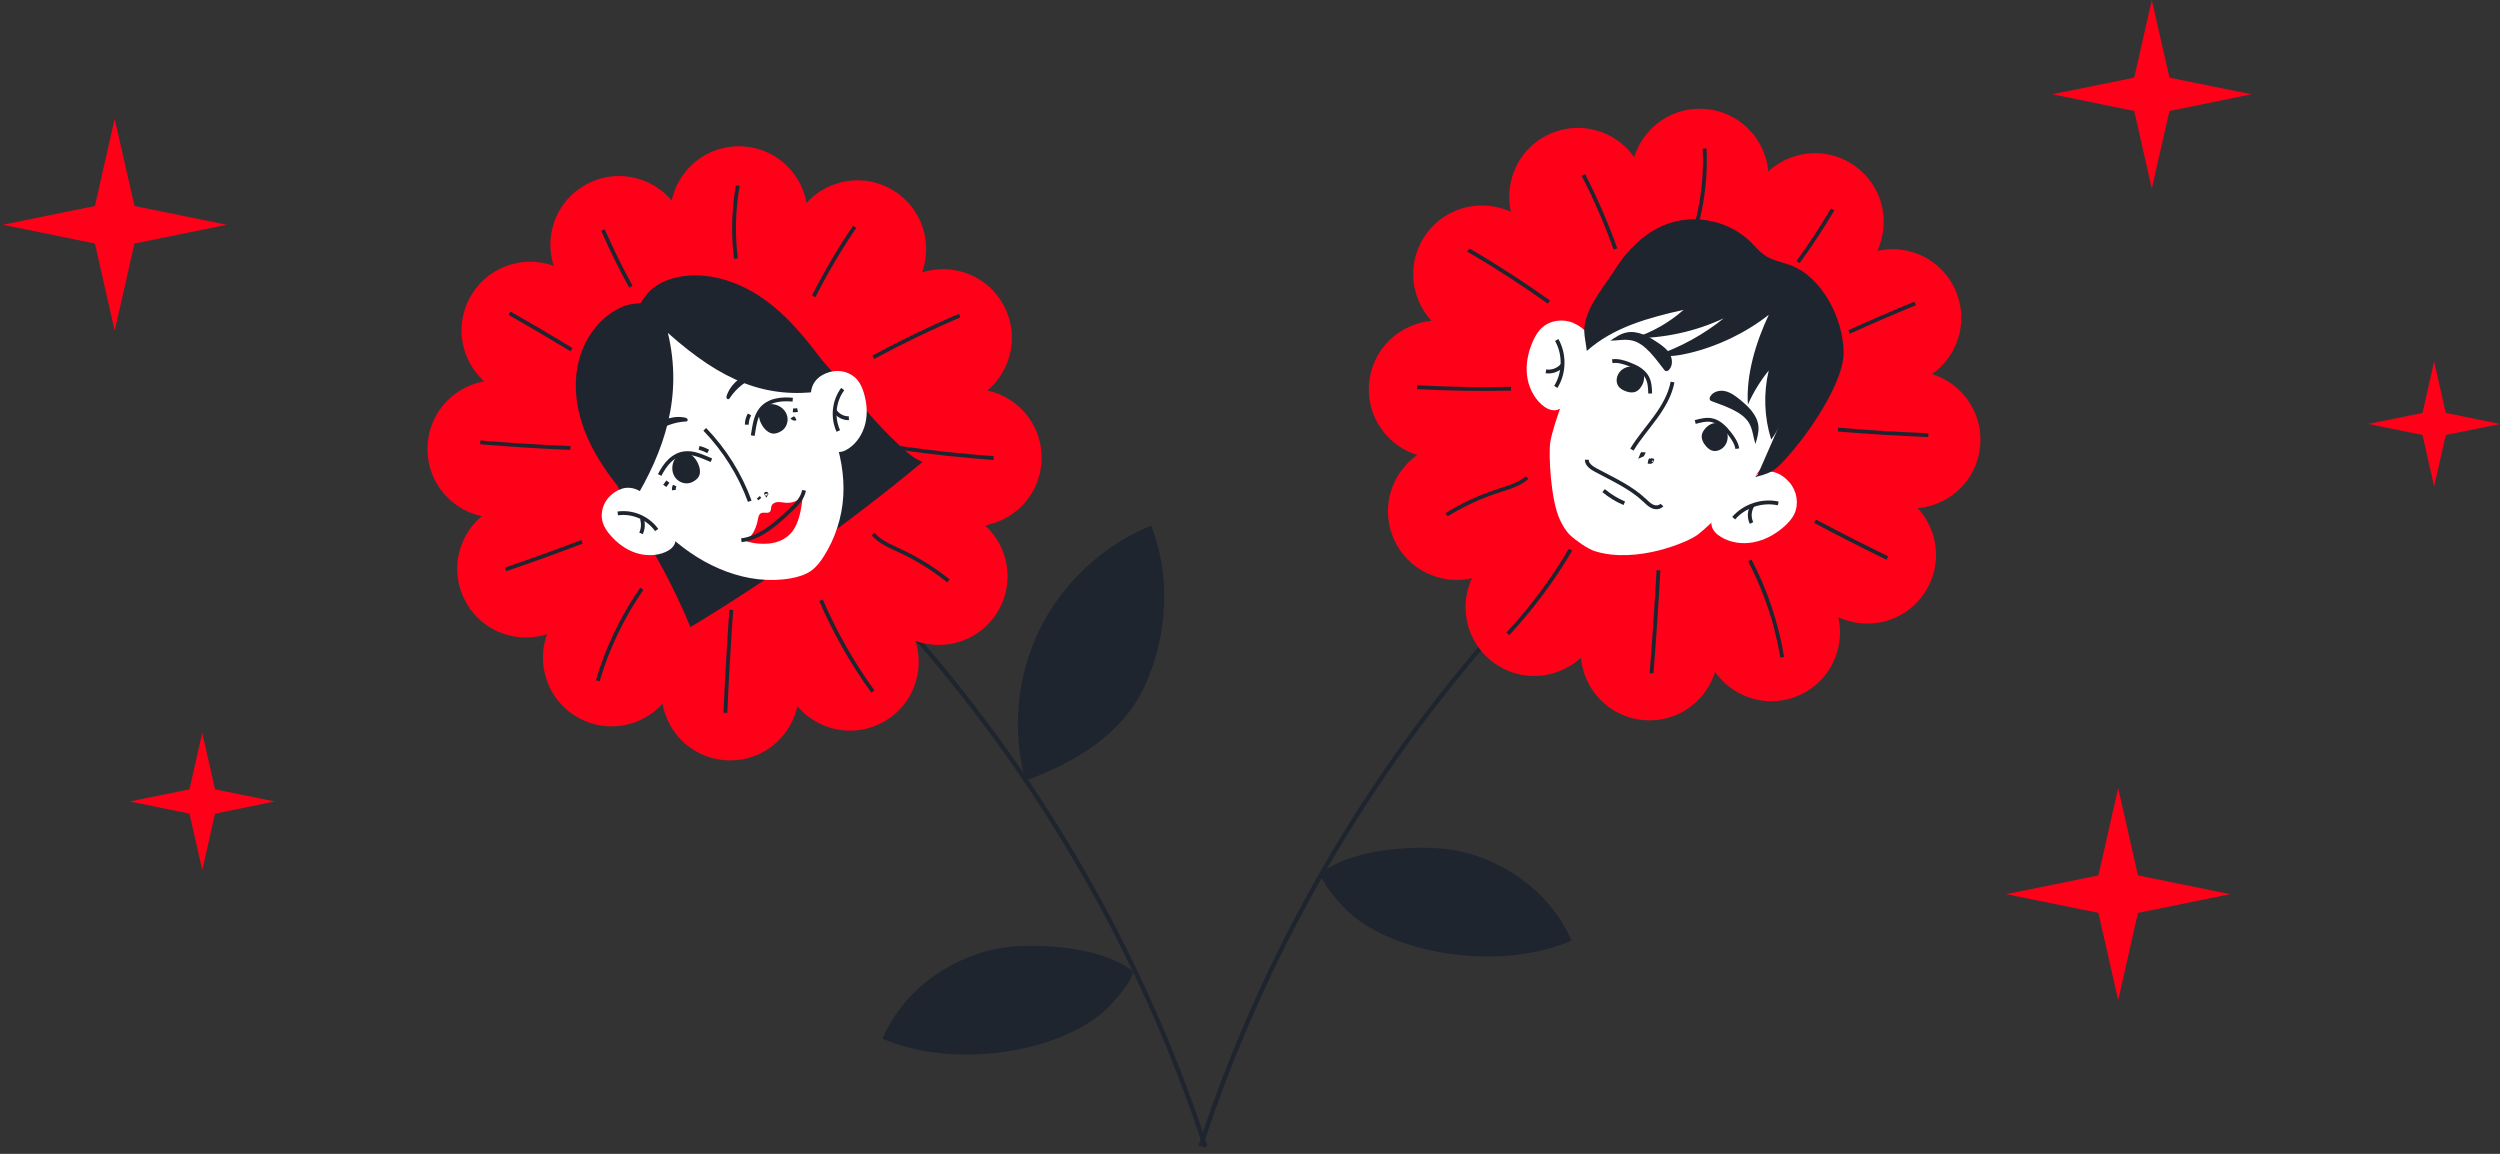 <?xml version="1.0" encoding="UTF-8"?> <svg xmlns="http://www.w3.org/2000/svg" width="364" height="168" viewBox="0 0 364 168" fill="none"><rect x="0" y="0" width="364" height="168" fill="#333333" stroke="none"/><path d="M131.602 90.827C151.287 112.824 166.349 138.94 175.523 167" stroke="#1F252F" stroke-width="0.64" stroke-miterlimit="10"></path><path d="M149.303 113.68C147.296 106.401 148.048 98.402 151.383 91.627C154.719 84.852 160.598 79.38 167.597 76.533C170.524 83.844 169.996 92.411 166.805 99.61C163.613 106.809 156.694 110.944 149.311 113.68H149.303Z" fill="#1F252F"></path><path d="M144.624 138.236C137.625 139.828 131.282 144.627 128.482 151.234C139.377 155.953 155.638 153.042 161.878 146.131C165.597 142.012 164.869 141.364 164.869 141.364C160.054 137.548 149.447 137.14 144.632 138.236H144.624Z" fill="#1F252F"></path><path fill-rule="evenodd" clip-rule="evenodd" d="M40.007 116.695L31.312 114.927L29.449 106.697L27.585 114.927L18.89 116.695L27.585 118.463L29.449 126.694L31.312 118.463L40.007 116.695Z" fill="#FF0019"></path><path fill-rule="evenodd" clip-rule="evenodd" d="M33 32.723L19.578 29.996L16.698 17.286L13.819 29.996L0.405 32.723L13.819 35.459L16.698 48.161L19.578 35.459L33 32.723Z" fill="#FF0019"></path><path fill-rule="evenodd" clip-rule="evenodd" d="M324.702 130.189L311.288 127.462L308.408 114.751L305.529 127.462L292.106 130.189L305.529 132.917L308.408 145.627L311.288 132.917L324.702 130.189Z" fill="#FF0019"></path><path fill-rule="evenodd" clip-rule="evenodd" d="M364 61.727L356.105 60.119L354.409 52.64L352.714 60.119L344.819 61.727L352.714 63.335L354.409 70.814L356.105 63.335L364 61.727Z" fill="#FF0019"></path><path fill-rule="evenodd" clip-rule="evenodd" d="M327.797 13.726L315.871 11.302L313.303 0L310.744 11.302L298.817 13.726L310.744 16.158L313.303 27.452L315.871 16.158L327.797 13.726Z" fill="#FF0019"></path><path d="M106.949 66.006L83.153 42.778C78.362 38.099 79.433 30.124 85.296 26.884C91.16 23.645 98.487 26.964 99.902 33.507L106.949 66.006Z" fill="#FF0019"></path><path d="M106.949 66.006L74.73 57.792C68.243 56.136 65.179 48.689 68.635 42.954C72.09 37.219 80.097 36.427 84.6 41.386L106.949 66.006Z" fill="#FF0019"></path><path d="M106.949 66.006L74.938 74.997C68.491 76.805 62.124 71.894 62.244 65.191C62.364 58.495 68.907 53.808 75.29 55.856L106.957 66.006H106.949Z" fill="#FF0019"></path><path d="M106.949 66.006L83.721 89.803C79.041 94.594 71.067 93.522 67.827 87.659C64.587 81.796 67.907 74.469 74.45 73.053L106.949 66.006Z" fill="#FF0019"></path><path d="M106.949 66.006L98.735 98.226C97.079 104.713 89.632 107.776 83.897 104.321C78.162 100.865 77.37 92.859 82.329 88.355L106.949 66.006Z" fill="#FF0019"></path><path d="M106.95 66.006L115.94 98.018C117.748 104.465 112.837 110.832 106.134 110.712C99.439 110.592 94.751 104.049 96.799 97.666L106.95 65.998V66.006Z" fill="#FF0019"></path><path d="M106.949 66.006L130.746 89.235C135.537 93.914 134.465 101.889 128.602 105.129C122.739 108.368 115.412 105.049 113.996 98.506L106.949 66.006Z" fill="#FF0019"></path><path d="M106.949 66.006L139.168 74.221C145.656 75.877 148.719 83.324 145.264 89.059C141.808 94.794 133.801 95.586 129.298 90.627L106.949 66.006Z" fill="#FF0019"></path><path d="M106.949 66.006L138.961 57.016C145.408 55.208 151.775 60.119 151.655 66.822C151.535 73.517 144.992 78.205 138.609 76.157L106.941 66.006H106.949Z" fill="#FF0019"></path><path d="M106.949 66.006L130.178 42.21C134.857 37.419 142.832 38.49 146.071 44.354C149.311 50.217 145.992 57.544 139.449 58.959L106.949 66.006Z" fill="#FF0019"></path><path d="M106.949 66.006L115.164 33.787C116.82 27.3 124.267 24.236 130.002 27.692C135.737 31.148 136.529 39.154 131.57 43.658L106.949 66.006Z" fill="#FF0019"></path><path d="M106.95 66.007L97.959 33.995C96.151 27.548 101.062 21.181 107.765 21.301C114.46 21.421 119.148 27.964 117.1 34.347L106.95 66.014V66.007Z" fill="#FF0019"></path><path d="M74.194 45.609C77.225 47.329 80.233 49.097 83.209 50.913" stroke="#1F252F" stroke-width="0.56" stroke-miterlimit="10"></path><path d="M91.856 41.746C90.376 39.058 89.024 36.307 87.792 33.499" stroke="#1F252F" stroke-width="0.56" stroke-miterlimit="10"></path><path d="M107.149 37.651C106.709 34.123 106.797 30.532 107.421 27.028" stroke="#1F252F" stroke-width="0.56" stroke-miterlimit="10"></path><path d="M118.476 43.146C120.243 39.65 122.235 36.267 124.443 33.027" stroke="#1F252F" stroke-width="0.56" stroke-miterlimit="10"></path><path d="M127.13 52.024C131.242 49.809 135.441 47.777 139.729 45.937" stroke="#1F252F" stroke-width="0.56" stroke-miterlimit="10"></path><path d="M131.05 65.223C135.569 65.879 140.112 66.367 144.672 66.694" stroke="#1F252F" stroke-width="0.56" stroke-miterlimit="10"></path><path d="M127.114 77.757C128.138 78.933 129.642 79.541 131.058 80.197C133.569 81.372 135.937 82.852 138.097 84.588" stroke="#1F252F" stroke-width="0.56" stroke-miterlimit="10"></path><path d="M119.54 87.395C121.563 92.083 124.099 96.554 127.09 100.689" stroke="#1F252F" stroke-width="0.56" stroke-miterlimit="10"></path><path d="M105.614 103.785C105.838 98.786 106.126 93.786 106.47 88.787" stroke="#1F252F" stroke-width="0.56" stroke-miterlimit="10"></path><path d="M87.032 99.122C88.44 94.346 90.616 89.803 93.455 85.716" stroke="#1F252F" stroke-width="0.56" stroke-miterlimit="10"></path><path d="M73.618 82.9C77.346 81.628 81.057 80.292 84.737 78.885" stroke="#1F252F" stroke-width="0.56" stroke-miterlimit="10"></path><path d="M69.923 64.407C74.29 64.775 78.674 65.047 83.057 65.231" stroke="#1F252F" stroke-width="0.56" stroke-miterlimit="10"></path><path fill-rule="evenodd" clip-rule="evenodd" d="M91.968 75.181C95.327 80.284 98.199 85.692 100.534 91.307C112.405 84.124 123.723 76.069 134.345 67.238C133.306 66.886 132.442 66.174 131.634 65.463C126.227 60.703 120.059 52.105 114.676 47.329C113.404 46.209 110.093 44.442 108.581 43.65C104.494 41.514 103.23 45.242 98.766 46.465C95.975 47.225 93.263 48.393 91.056 50.217C88.848 52.041 87.2 54.584 86.84 57.376C86.408 60.735 87.856 64.055 89.576 66.998C91.296 69.942 89.272 68.598 90.248 71.846" fill="#1F252F"></path><path fill-rule="evenodd" clip-rule="evenodd" d="M97.703 78.253C102.422 82.524 108.885 85.316 115.132 84.204C116.204 84.012 117.284 83.7 118.156 83.06C118.9 82.516 119.467 81.764 119.955 80.989C121.603 78.389 122.587 75.365 122.779 72.286C123.163 65.999 120.347 59.992 117.332 54.456C115.82 51.673 114.22 48.897 112.021 46.617C109.821 44.338 106.949 42.578 103.806 42.29C102.19 42.146 100.574 42.386 98.974 42.658C95.399 43.258 94.311 45.618 91.728 48.161C82.585 57.136 90.6 71.854 97.695 78.261L97.703 78.253Z" fill="white"></path><path fill-rule="evenodd" clip-rule="evenodd" d="M92.151 73.237C96.815 65.558 99.439 57.68 97.247 48.473C105.158 55.536 111.541 58.096 119.659 56.96C118.076 50.593 113.316 43.89 106.973 42.234C100.63 40.578 93.447 42.658 88.968 47.441C87.856 48.625 86.44 51.065 85.912 52.592C85.392 54.096 85.224 56.728 85.264 58.319C85.432 64.863 88.224 67.998 92.159 73.229L92.151 73.237Z" fill="#1F252F"></path><path d="M109.597 63.423C109.877 61.735 110.013 60.615 110.788 59.615C111.3 58.952 112.084 58.52 112.908 58.32C113.732 58.12 114.58 58.12 115.42 58.192" stroke="#1F252F" stroke-width="0.56" stroke-miterlimit="10"></path><path fill-rule="evenodd" clip-rule="evenodd" d="M111.996 62.959C112.14 63.031 112.284 63.095 112.444 63.119C112.772 63.175 113.1 63.087 113.404 62.951C113.612 62.855 113.82 62.743 113.996 62.599C114.38 62.271 114.612 61.783 114.668 61.287C114.836 59.583 112.908 58.352 111.372 59.023C109.669 59.775 110.764 62.327 111.996 62.959Z" fill="#1F252F"></path><path d="M115.332 60.767C115.436 60.935 115.676 61.015 115.852 60.927" stroke="#1F252F" stroke-width="0.56" stroke-miterlimit="10"></path><path d="M115.452 59.743C115.676 59.767 115.908 59.751 116.124 59.695" stroke="#1F252F" stroke-width="0.56" stroke-miterlimit="10"></path><path d="M108.733 61.831C108.733 61.311 108.869 60.791 109.133 60.343" stroke="#1F252F" stroke-width="0.56" stroke-miterlimit="10"></path><path fill-rule="evenodd" clip-rule="evenodd" d="M106.277 57.936C106.221 58.016 106.165 58.104 106.069 58.128C105.941 58.16 105.813 58.048 105.781 57.92C105.749 57.792 105.781 57.656 105.829 57.536C106.229 56.408 107.085 55.472 108.109 54.848C109.133 54.224 110.309 53.896 111.493 53.736C112.54 53.6 113.612 53.608 114.612 53.96C113.964 53.88 113.428 54.184 112.804 54.272C111.909 54.4 111.077 54.488 110.221 54.808C108.629 55.416 107.213 56.504 106.277 57.928V57.936Z" fill="#1F252F"></path><path fill-rule="evenodd" clip-rule="evenodd" d="M99.799 61.375C99.895 61.375 99.999 61.367 100.071 61.295C100.167 61.199 100.135 61.031 100.039 60.943C99.943 60.855 99.807 60.815 99.679 60.791C98.503 60.559 97.263 60.823 96.207 61.391C95.151 61.959 94.263 62.799 93.528 63.743C92.88 64.575 92.344 65.503 92.136 66.543C92.392 65.943 92.928 65.639 93.328 65.143C93.895 64.439 94.391 63.759 95.103 63.191C96.431 62.127 98.087 61.463 99.791 61.375H99.799Z" fill="#1F252F"></path><path d="M103.582 67.007C102.006 66.343 100.974 65.871 99.718 65.991C98.878 66.071 98.103 66.51 97.495 67.094C96.887 67.678 96.439 68.406 96.047 69.158" stroke="#1F252F" stroke-width="0.56" stroke-miterlimit="10"></path><path fill-rule="evenodd" clip-rule="evenodd" d="M101.91 68.79C101.894 68.95 101.87 69.11 101.806 69.254C101.678 69.558 101.43 69.79 101.158 69.982C100.966 70.11 100.766 70.222 100.542 70.294C100.062 70.446 99.526 70.39 99.07 70.166C97.534 69.406 97.51 67.118 98.902 66.174C100.446 65.126 102.03 67.414 101.91 68.798V68.79Z" fill="#1F252F"></path><path d="M101.782 65.207C102.246 65.319 102.694 65.502 103.11 65.734" stroke="#1F252F" stroke-width="0.56" stroke-miterlimit="10"></path><path d="M97.246 70.126L96.79 70.742" stroke="#1F252F" stroke-width="0.56" stroke-miterlimit="10"></path><path d="M98.238 70.702C98.142 70.902 98.094 71.134 98.118 71.358" stroke="#1F252F" stroke-width="0.56" stroke-miterlimit="10"></path><path d="M102.614 62.511C105.517 65.526 107.749 69.094 109.165 72.981" stroke="#1F252F" stroke-width="0.56" stroke-miterlimit="10"></path><path d="M110.413 72.406L110.629 72.662" stroke="#1F252F" stroke-width="0.56" stroke-miterlimit="10"></path><path d="M111.509 71.774L111.589 71.918C111.613 71.878 111.509 71.87 111.525 71.918" stroke="#1F252F" stroke-width="0.56" stroke-miterlimit="10"></path><path fill-rule="evenodd" clip-rule="evenodd" d="M110.333 75.693C110.405 75.325 110.477 74.901 110.781 74.733C111.197 74.501 111.877 74.861 112.149 74.453C112.277 74.261 112.237 73.965 112.309 73.734C112.421 73.334 112.813 73.133 113.205 73.102C113.597 73.07 114.004 73.174 114.404 73.206C115.356 73.278 116.268 72.918 116.892 72.222C116.652 74.197 116.364 76.285 115.14 77.645C114.324 78.541 113.165 79.021 111.949 79.141C110.781 79.245 109.429 79.125 108.261 78.661C108.701 78.365 109.157 78.293 109.485 77.829C109.909 77.229 110.189 76.461 110.341 75.693H110.333Z" fill="#FF0019"></path><path fill-rule="evenodd" clip-rule="evenodd" d="M88.936 72.109C87.84 73.077 87.328 74.685 87.76 76.077C87.976 76.789 88.416 77.413 88.912 77.973C89.888 79.093 91.12 80.012 92.528 80.484C93.935 80.956 95.519 80.972 96.879 80.38C97.487 80.116 98.071 79.692 98.287 79.061C98.615 78.109 97.983 77.117 97.383 76.301C96.743 75.429 96.095 74.565 95.455 73.693C93.791 71.445 91.504 69.846 88.936 72.109Z" fill="white"></path><path fill-rule="evenodd" clip-rule="evenodd" d="M120.812 54.168C122.211 53.752 123.843 54.168 124.795 55.272C125.283 55.832 125.579 56.536 125.787 57.248C126.211 58.672 126.339 60.199 125.995 61.647C125.651 63.095 124.819 64.447 123.595 65.279C123.051 65.655 122.379 65.927 121.731 65.775C120.748 65.551 120.244 64.487 119.876 63.543C119.484 62.535 119.084 61.527 118.692 60.527C117.668 57.928 117.532 55.136 120.812 54.16V54.168Z" fill="white"></path><path d="M89.944 74.757C92.079 74.437 94.367 75.413 95.615 77.173" stroke="#1F252F" stroke-width="0.56" stroke-miterlimit="10"></path><path d="M93.335 77.661C93.639 76.997 93.687 76.221 93.463 75.525" stroke="#1F252F" stroke-width="0.56" stroke-miterlimit="10"></path><path d="M122.059 62.751C121.155 60.799 121.411 58.368 122.699 56.648" stroke="#1F252F" stroke-width="0.56" stroke-miterlimit="10"></path><path d="M121.563 59.831C122.003 60.503 122.795 60.919 123.595 60.895" stroke="#1F252F" stroke-width="0.56" stroke-miterlimit="10"></path><path d="M107.941 78.661C110.765 78.293 113.029 76.237 115.092 74.277C115.956 73.461 116.86 72.558 117.068 71.39" stroke="#1F252F" stroke-width="0.56" stroke-miterlimit="10"></path><path d="M218.717 90.723C199.032 112.719 183.97 138.836 174.795 166.896" stroke="#1F252F" stroke-width="0.64" stroke-miterlimit="10"></path><path d="M212.662 123.958C219.661 125.55 226.004 130.349 228.804 136.956C217.909 141.675 201.648 138.764 195.409 131.853C191.689 127.733 192.417 127.085 192.417 127.085C197.232 123.27 207.839 122.862 212.654 123.958H212.662Z" fill="#1F252F"></path><path fill-rule="evenodd" clip-rule="evenodd" d="M90.384 44.761C87.288 46.209 85.097 49.249 84.265 52.56C83.433 55.872 83.873 59.423 85.081 62.615C86.288 65.814 88.224 68.686 90.384 71.326C90.192 65.374 91.32 59.463 92.448 53.616C93.063 50.401 93.727 47.089 95.567 44.385C95.751 44.114 93.535 44.113 93.343 44.129C92.287 44.209 91.36 44.305 90.384 44.761Z" fill="#1F252F"></path><path fill-rule="evenodd" clip-rule="evenodd" d="M98.551 40.37C103.054 39.402 107.805 41.042 111.517 43.762C115.228 46.481 118.068 50.209 120.78 53.936C116.46 52.336 112.357 50.209 108.061 48.553C103.766 46.897 99.175 45.697 94.591 46.105C94.071 46.153 93.496 46.201 93.079 45.881C92.28 45.249 93.936 43.082 94.431 42.554C95.503 41.41 97.039 40.706 98.559 40.378L98.551 40.37Z" fill="#1F252F"></path><path d="M243.826 60.359L270.31 40.258C275.645 36.211 275.565 28.164 270.15 24.221C264.735 20.277 257.056 22.669 254.832 28.988L243.818 60.359H243.826Z" fill="#FF0019"></path><path d="M243.826 60.359L276.813 56.192C283.46 55.352 287.411 48.345 284.7 42.226C281.98 36.107 274.133 34.331 269.054 38.699L243.834 60.359H243.826Z" fill="#FF0019"></path><path d="M243.826 60.359L274.477 73.245C280.652 75.837 287.579 71.749 288.291 65.087C289.003 58.423 283.084 52.968 276.501 54.208L243.826 60.359Z" fill="#FF0019"></path><path d="M243.826 60.359L263.927 86.843C267.974 92.179 276.021 92.099 279.964 86.683C283.908 81.268 281.516 73.589 275.197 71.366L243.826 60.351V60.359Z" fill="#FF0019"></path><path d="M243.826 60.36L247.993 93.347C248.833 99.994 255.84 103.945 261.959 101.234C268.078 98.514 269.854 90.667 265.487 85.588L243.826 60.368V60.36Z" fill="#FF0019"></path><path d="M243.826 60.36L230.94 91.011C228.348 97.186 232.435 104.113 239.098 104.825C245.761 105.537 251.217 99.618 249.977 93.035L243.826 60.36Z" fill="#FF0019"></path><path d="M243.826 60.36L217.342 80.461C212.006 84.508 212.086 92.555 217.502 96.498C222.917 100.442 230.596 98.05 232.819 91.731L243.834 60.36H243.826Z" fill="#FF0019"></path><path d="M243.826 60.36L210.838 64.527C204.191 65.367 200.24 72.374 202.951 78.493C205.671 84.612 213.518 86.388 218.597 82.02L243.818 60.36H243.826Z" fill="#FF0019"></path><path d="M243.826 60.359L213.174 47.473C206.999 44.882 200.072 48.969 199.36 55.632C198.648 62.295 204.567 67.75 211.15 66.51L243.826 60.359Z" fill="#FF0019"></path><path d="M243.826 60.359L223.725 33.875C219.677 28.54 211.63 28.62 207.687 34.035C203.744 39.45 206.135 47.129 212.454 49.353L243.826 60.367V60.359Z" fill="#FF0019"></path><path d="M243.826 60.359L239.658 27.372C238.818 20.725 231.811 16.774 225.692 19.485C219.573 22.205 217.797 30.052 222.165 35.131L243.826 60.351V60.359Z" fill="#FF0019"></path><path d="M243.826 60.359L256.712 29.708C259.303 23.533 255.216 16.606 248.553 15.894C241.89 15.182 236.435 21.101 237.674 27.684L243.826 60.359Z" fill="#FF0019"></path><path d="M278.844 44.178C275.621 45.505 272.421 46.889 269.238 48.329" stroke="#1F252F" stroke-width="0.56" stroke-miterlimit="10"></path><path d="M261.799 38.155C263.599 35.675 265.286 33.107 266.846 30.476" stroke="#1F252F" stroke-width="0.56" stroke-miterlimit="10"></path><path d="M247.137 32.196C248.009 28.748 248.369 25.173 248.185 21.621" stroke="#1F252F" stroke-width="0.56" stroke-miterlimit="10"></path><path d="M235.211 36.251C233.891 32.563 232.331 28.956 230.54 25.468" stroke="#1F252F" stroke-width="0.56" stroke-miterlimit="10"></path><path d="M225.524 43.986C221.725 41.282 217.797 38.747 213.774 36.387" stroke="#1F252F" stroke-width="0.56" stroke-miterlimit="10"></path><path d="M220.005 56.6C215.438 56.696 210.87 56.616 206.311 56.376" stroke="#1F252F" stroke-width="0.56" stroke-miterlimit="10"></path><path d="M222.356 69.526C221.197 70.566 219.621 70.982 218.141 71.462C215.502 72.318 212.966 73.494 210.614 74.949" stroke="#1F252F" stroke-width="0.56" stroke-miterlimit="10"></path><path d="M228.676 80.028C226.084 84.428 223.013 88.547 219.541 92.29" stroke="#1F252F" stroke-width="0.56" stroke-miterlimit="10"></path><path d="M240.466 98.018C240.866 93.027 241.202 88.028 241.474 83.028" stroke="#1F252F" stroke-width="0.56" stroke-miterlimit="10"></path><path d="M259.487 95.69C258.679 90.779 257.08 86.004 254.776 81.596" stroke="#1F252F" stroke-width="0.56" stroke-miterlimit="10"></path><path d="M274.805 81.252C271.262 79.525 267.75 77.741 264.271 75.893" stroke="#1F252F" stroke-width="0.56" stroke-miterlimit="10"></path><path d="M280.764 63.359C276.381 63.183 272.006 62.911 267.63 62.551" stroke="#1F252F" stroke-width="0.56" stroke-miterlimit="10"></path><path fill-rule="evenodd" clip-rule="evenodd" d="M247.193 77.845C245.833 78.909 238.298 82.132 232.235 80.26C231.195 79.941 229.444 78.701 228.652 77.957C227.98 77.325 227.516 76.509 227.124 75.677C225.804 72.894 225.436 66.231 225.724 64.367C226.068 62.167 228.62 54.328 232.291 49.209C234.139 46.633 237.131 41.298 239.594 39.306C242.058 37.315 244.074 36.939 247.225 37.051C248.841 37.107 251.128 39.77 252.68 40.234C256.152 41.274 258.447 43.458 261.119 45.913C270.998 55.016 251.28 74.645 247.193 77.853V77.845Z" fill="white"></path><path fill-rule="evenodd" clip-rule="evenodd" d="M229.084 47.025C227.596 46.377 225.732 46.609 224.533 47.697C223.917 48.249 223.493 48.985 223.165 49.745C222.501 51.257 222.149 52.928 222.325 54.576C222.501 56.216 223.237 57.824 224.476 58.92C225.028 59.407 225.732 59.799 226.468 59.727C227.588 59.608 228.292 58.504 228.828 57.52C229.404 56.464 229.98 55.408 230.556 54.352C232.043 51.625 232.579 48.561 229.092 47.033L229.084 47.025Z" fill="white"></path><path d="M226.524 56.336C227.788 54.304 227.844 51.585 226.66 49.505" stroke="#1F252F" stroke-width="0.56" stroke-miterlimit="10"></path><path d="M227.476 53.176C226.9 53.856 225.964 54.208 225.084 54.064" stroke="#1F252F" stroke-width="0.56" stroke-miterlimit="10"></path><path fill-rule="evenodd" clip-rule="evenodd" d="M260.567 70.262C261.623 71.494 261.951 73.341 261.263 74.813C260.911 75.565 260.335 76.181 259.711 76.725C258.464 77.805 256.968 78.637 255.344 78.949C253.72 79.261 251.969 79.037 250.561 78.173C249.929 77.789 249.345 77.229 249.209 76.509C248.993 75.405 249.841 74.413 250.625 73.605C251.465 72.742 252.304 71.886 253.144 71.022C255.312 68.798 258.08 67.382 260.567 70.262Z" fill="white"></path><path d="M252.424 75.445C253.992 73.637 256.576 72.781 258.911 73.301" stroke="#1F252F" stroke-width="0.56" stroke-miterlimit="10"></path><path d="M255.168 73.606C254.688 74.357 254.632 75.357 255.024 76.149" stroke="#1F252F" stroke-width="0.56" stroke-miterlimit="10"></path><path d="M231.036 66.942C231.036 67.638 231.724 68.11 232.339 68.438C234.795 69.766 237.419 70.918 239.45 72.838C239.81 73.174 240.162 73.541 240.61 73.741C241.058 73.941 241.658 73.909 241.97 73.525" stroke="#1F252F" stroke-width="0.56" stroke-miterlimit="10"></path><path d="M233.483 71.43C234.387 72.19 235.411 72.814 236.498 73.278" stroke="#1F252F" stroke-width="0.56" stroke-miterlimit="10"></path><path fill-rule="evenodd" clip-rule="evenodd" d="M237.627 49.577C236.595 49.337 235.523 49.601 234.475 49.601C235.203 49.097 235.963 48.585 236.835 48.409C238.427 48.089 240.002 48.961 241.354 49.873C242.034 50.329 242.714 50.825 243.122 51.537C243.53 52.241 243.578 53.217 243.026 53.825C242.89 53.977 242.666 54.105 242.482 54.008C242.41 53.968 242.354 53.904 242.306 53.841C241.106 52.337 239.602 50.025 237.635 49.577H237.627Z" fill="#1F252F"></path><path fill-rule="evenodd" clip-rule="evenodd" d="M254.672 61.623C255.208 62.535 255.264 63.639 255.584 64.647C255.848 63.799 256.112 62.927 256.024 62.039C255.864 60.423 254.56 59.175 253.296 58.152C252.664 57.64 251.984 57.136 251.184 56.952C250.385 56.768 249.441 57.008 249.025 57.712C248.921 57.888 248.865 58.136 249.009 58.288C249.065 58.344 249.145 58.376 249.217 58.408C251.008 59.111 253.656 59.871 254.672 61.615V61.623Z" fill="#1F252F"></path><path d="M243.522 55.624C243.17 57.52 242.154 59.231 241.018 60.791C239.882 62.351 238.602 63.815 237.603 65.463" stroke="#1F252F" stroke-width="0.56" stroke-miterlimit="10"></path><path d="M239.21 65.991C239.114 66.087 239.05 66.199 239.002 66.327C239.114 66.287 239.202 66.199 239.242 66.095C239.138 66.079 239.034 66.183 239.042 66.287" stroke="#1F252F" stroke-width="0.56" stroke-miterlimit="10"></path><path d="M240.37 66.918C240.266 67.006 240.202 67.135 240.194 67.27C240.362 67.294 240.53 67.158 240.554 66.99C240.49 66.966 240.41 67.03 240.426 67.102" stroke="#1F252F" stroke-width="0.56" stroke-miterlimit="10"></path><path d="M246.825 61.447C247.593 61.239 248.401 61.023 249.185 61.167C250.305 61.375 251.16 62.271 251.856 63.167C252.352 63.815 252.824 64.519 252.952 65.327" stroke="#1F252F" stroke-width="0.56" stroke-miterlimit="10"></path><path fill-rule="evenodd" clip-rule="evenodd" d="M248.353 62.319C248.097 62.599 247.865 62.919 247.793 63.287C247.673 63.895 247.993 64.511 248.401 64.975C248.633 65.231 248.897 65.47 249.225 65.59C249.993 65.87 250.897 65.391 251.281 64.671C251.569 64.143 251.632 63.495 251.449 62.911C250.953 61.359 249.393 61.207 248.353 62.311V62.319Z" fill="#1F252F"></path><path d="M240.266 57.296C240.242 56.496 240.21 55.672 239.834 54.96C239.306 53.952 238.203 53.4 237.131 53C236.363 52.712 235.555 52.472 234.747 52.592" stroke="#1F252F" stroke-width="0.56" stroke-miterlimit="10"></path><path fill-rule="evenodd" clip-rule="evenodd" d="M239.051 56.144C238.867 56.472 238.627 56.784 238.291 56.968C237.747 57.264 237.067 57.136 236.499 56.88C236.187 56.736 235.875 56.552 235.667 56.272C235.171 55.624 235.363 54.616 235.939 54.032C236.363 53.6 236.963 53.352 237.571 53.352C239.203 53.368 239.811 54.808 239.059 56.136L239.051 56.144Z" fill="#1F252F"></path><path fill-rule="evenodd" clip-rule="evenodd" d="M255.736 69.406C255.896 69.398 255.568 69.526 255.624 69.382C255.68 69.238 255.888 69.198 255.952 69.054C256.952 66.766 257.96 64.479 258.959 62.183C258.679 62.831 258.32 63.439 257.888 63.999C256.864 60.759 256.744 57.248 257.528 53.944C256.304 55.456 255.28 57.128 254.496 58.904C254.2 54.576 255.68 49.753 257.536 45.834C254.112 48.505 250.113 50.425 245.889 51.425C244.402 51.777 242.842 52.017 241.346 51.689C244.833 50.473 248.105 48.657 250.977 46.345C246.881 48.257 242.37 49.249 237.85 49.241C240.53 48.393 243.026 46.977 245.13 45.114C240.09 46.241 234.883 47.649 231.043 51.097C230.939 50.377 230.828 49.657 230.724 48.937C230.212 45.489 233.291 42.178 235.147 39.226C237.003 36.275 239.634 33.691 242.93 32.539C247.025 31.116 251.88 32.227 254.952 35.283C255.584 35.907 256.144 36.611 256.872 37.123C257.968 37.891 259.335 38.131 260.599 38.579C265.255 40.218 268.454 46.465 268.43 51.409C268.414 55.432 263.951 62.143 261.367 65.215C258.775 68.294 258.344 68.758 255.736 69.414V69.406Z" fill="#1F252F"></path></svg> 